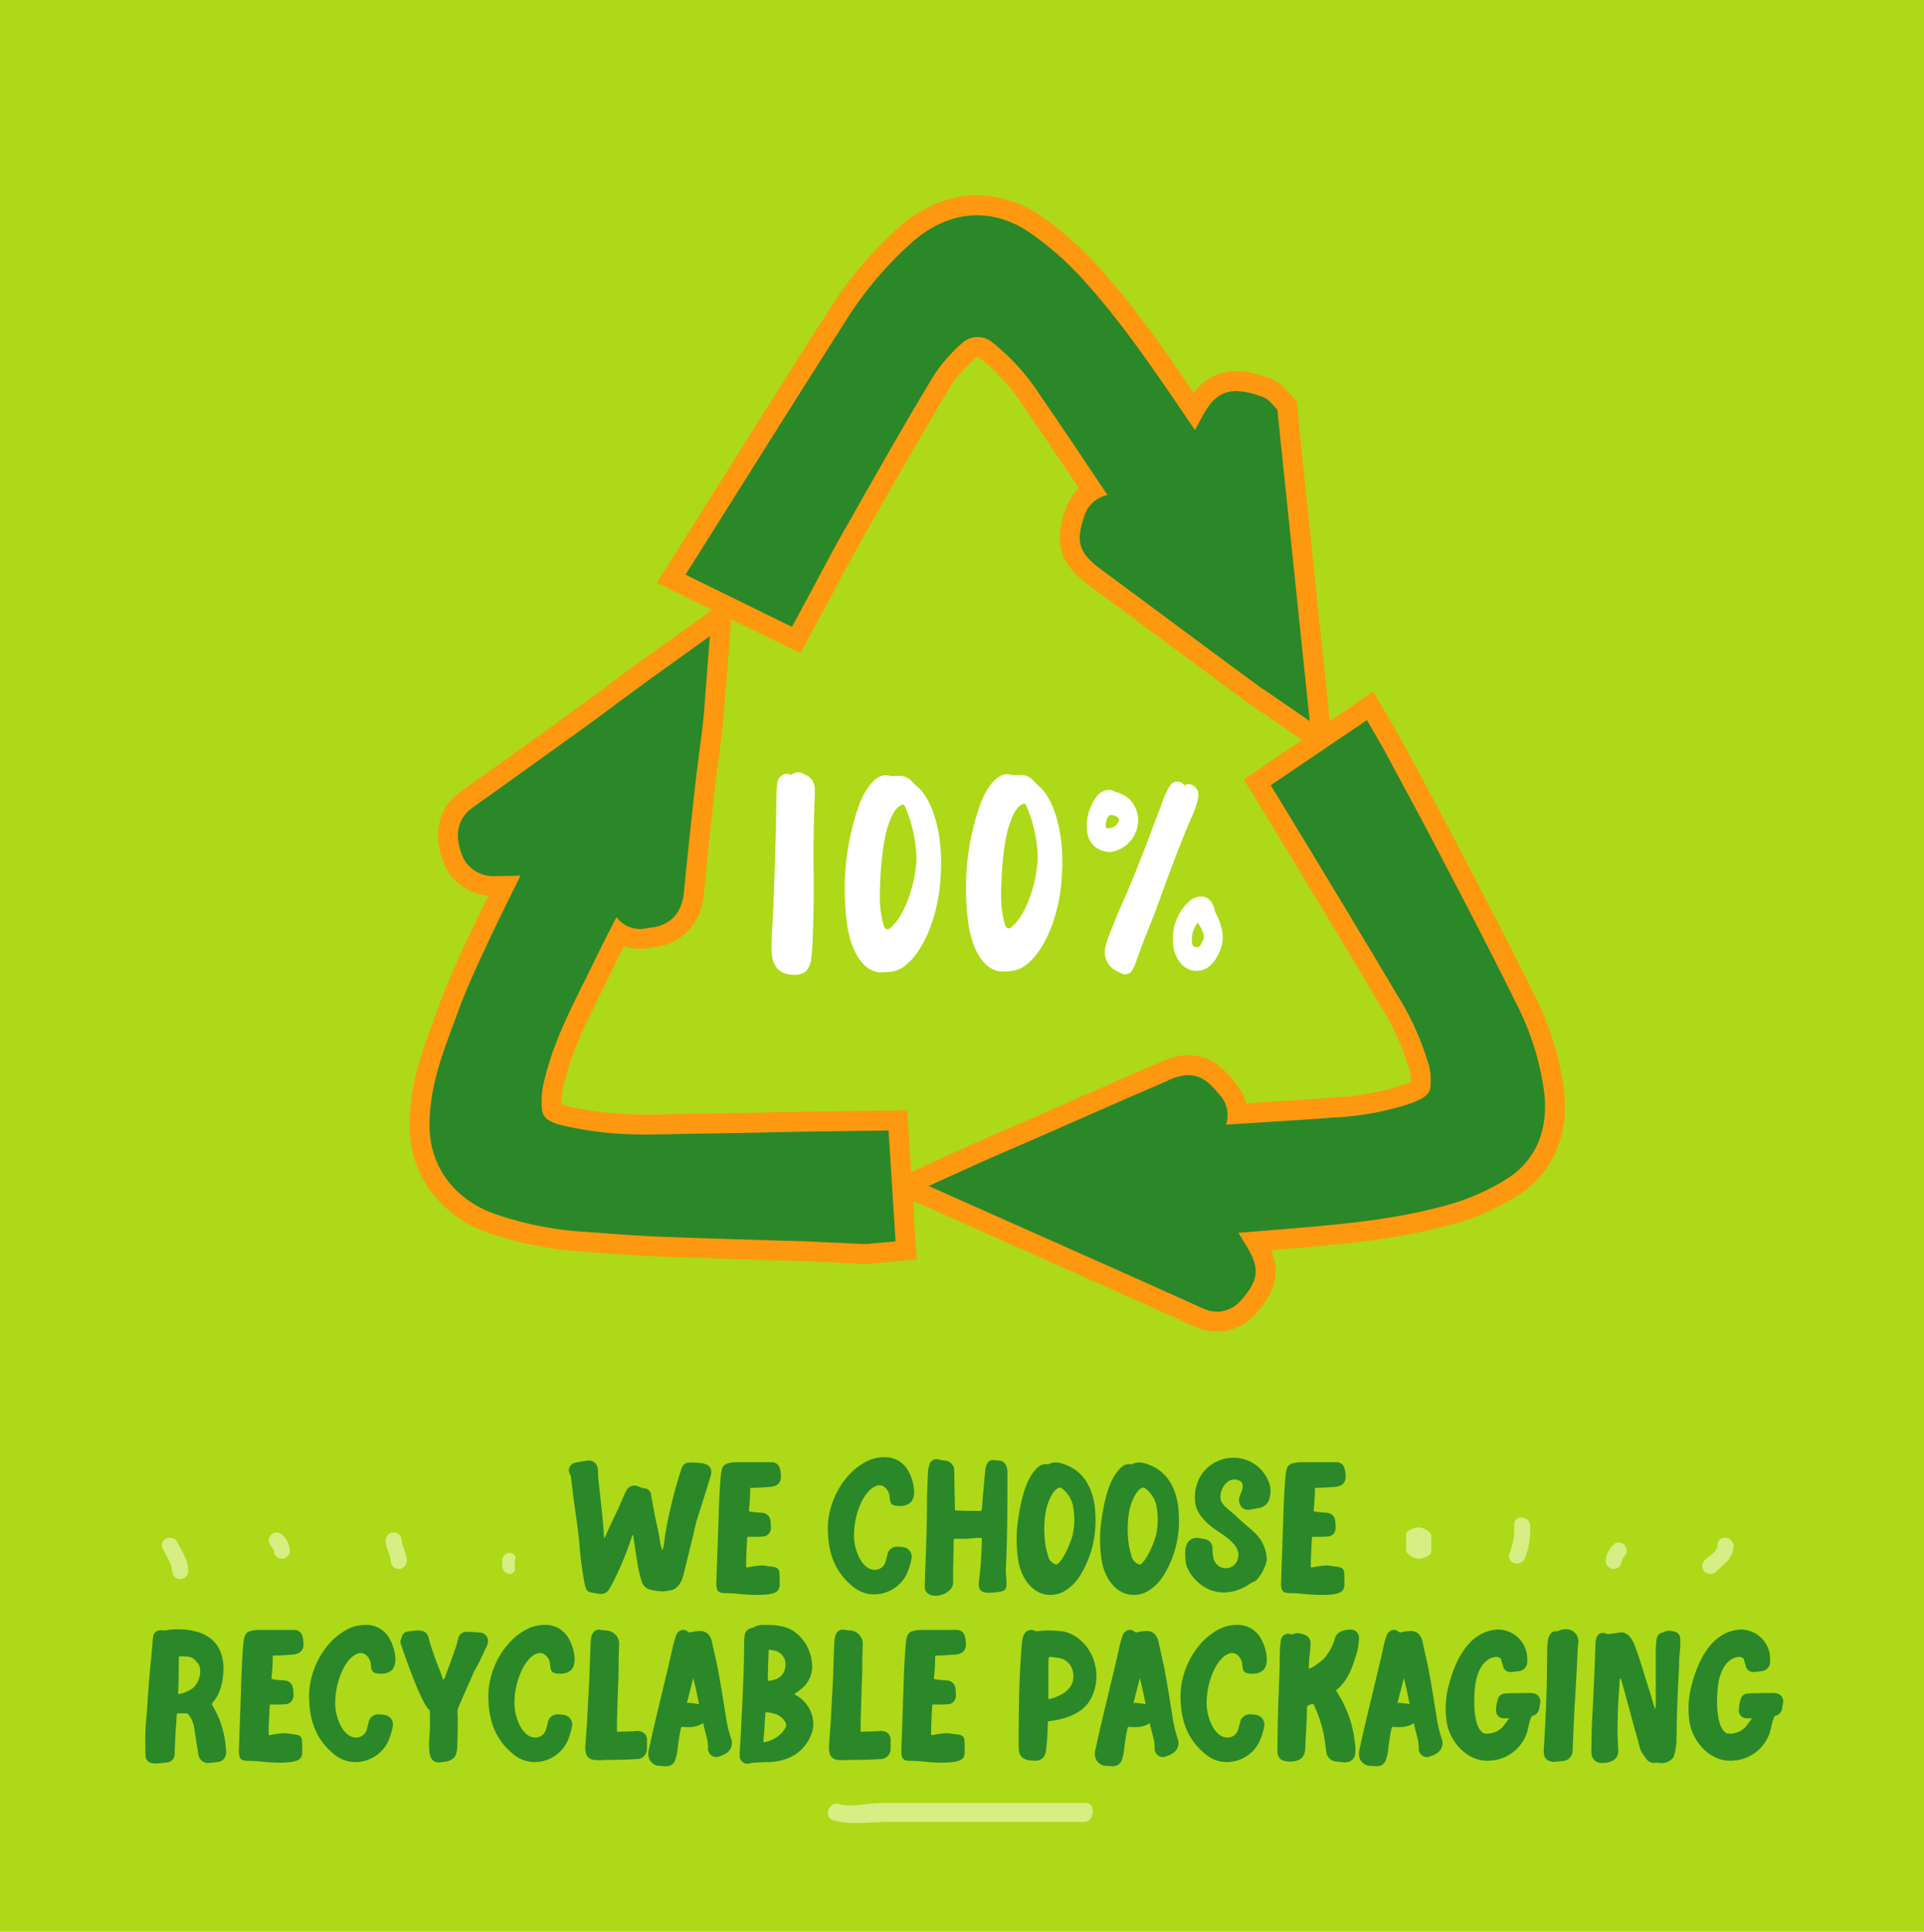 <svg xmlns="http://www.w3.org/2000/svg" viewBox="0 0 304.378 305.556"><defs><style>.cls-1{fill:#add918;}.cls-2{fill:#2a8829;}.cls-3{fill:#fe9810;}.cls-4{fill:#fff;}.cls-5{fill:#d6ee83;}</style></defs><g id="Layer_2" data-name="Layer 2"><g id="Layer_1-2" data-name="Layer 1"><rect class="cls-1" width="304.378" height="305.556"/><path class="cls-2" d="M200.008,109.116c-.33-.191-.585-.387-.878-.586l-6.135-4.527q-9.374-6.944-18.783-13.914c-3.502-2.616-4.079-4.291-2.71-8.346a4.83,4.83,0,0,1,3.719-3.441l-.859-1.264c-3.297-4.922-6.592-9.846-9.944-14.711a34.172,34.172,0,0,0-7.267-8.027,3.636,3.636,0,0,0-4.85-.108,25.465,25.465,0,0,0-4.538,5.147c-4.635,7.656-9.131,15.595-13.487,23.289l-.545.941c-1.585,2.779-3.093,5.606-4.609,8.467l-3.827,7.119-16.846-8.25,11.722-18.639c4.44-7.058,8.9-14.13,13.394-21.156a57.853,57.853,0,0,1,10.953-12.998c5.893-5.014,12.675-5.408,18.761-1.064a49.509,49.509,0,0,1,7.949,7.039c6.138,6.752,11.259,14.31,16.219,21.607l1.605,2.34c.265-.498.519-.996.799-1.5,1.227-2.287,2.5-4.652,5.745-4.682a12.687,12.687,0,0,1,3.729.778,3.836,3.836,0,0,1,1.868,1.195l.882.953,5.122,49.274Z"/><path class="cls-3" d="M200.008,109.116l1.582-2.728c-.128-.071-.298-.197-.687-.466l-1.773,2.608,1.872-2.537-6.169-4.553.039.029q-9.373-6.944-18.783-13.914l.01.007a8.613,8.613,0,0,1-1.881-1.727,1.369,1.369,0,0,1-.195-.373,1.31,1.31,0,0,1-.052-.404,7.781,7.781,0,0,1,.519-2.306l.007-.023.005-.015a2.139,2.139,0,0,1,.555-.942,1.551,1.551,0,0,1,.783-.378l4.662-.933-3.533-5.196.012.018c-3.296-4.921-6.598-9.856-9.966-14.745l.01.014a37.337,37.337,0,0,0-7.94-8.743l.019.015a8.142,8.142,0,0,0-1.935-1.133,7.007,7.007,0,0,0-2.668-.545,6.228,6.228,0,0,0-2.238.412,6.611,6.611,0,0,0-2.095,1.311l-.006.006c-.771.713-1.675,1.568-2.569,2.539a20.74,20.74,0,0,0-2.533,3.3l.005-.008c-4.666,7.709-9.177,15.674-13.533,23.368l.014-.026-.551.952-.004.007c-1.614,2.831-3.137,5.686-4.655,8.553l.009-.017-2.39,4.445-10.969-5.373,9.854-15.67c4.438-7.056,8.895-14.122,13.381-21.136l-.003.006a54.724,54.724,0,0,1,10.357-12.314l-.014.013a14.877,14.877,0,0,1,4.06-2.521,10.528,10.528,0,0,1,3.952-.79,11.764,11.764,0,0,1,6.875,2.411l.013.01a46.369,46.369,0,0,1,7.438,6.589l-.005-.005c5.94,6.529,10.985,13.958,15.946,21.259l4.554,6.643,2.442-4.596c.28-.527.526-1.007.773-1.451l.011-.02.009-.018c.306-.571.585-1.084.849-1.502a4.154,4.154,0,0,1,1.02-1.206,1.505,1.505,0,0,1,.426-.213,2.341,2.341,0,0,1,.7-.099l-.009.001.015-.001-.004-.725v.725h.004l-.004-.725v.725a4.558,4.558,0,0,1,1.014.14c.449.102,1.032.275,1.76.499l.047.015.049.013a.702.702,0,0,1,.33.237l.026.029.196.212,4.307,41.439-1.661-1.141-.104-.06-1.582,2.728-1.785,2.6,12.817,8.799-5.937-57.109-1.597-1.724-2.313,2.143,2.366-2.084a6.996,6.996,0,0,0-3.404-2.154l-.83,3.043.925-3.015c-.742-.227-1.446-.443-2.197-.616a10.711,10.711,0,0,0-2.427-.3h-.059a8.41,8.41,0,0,0-3.335.689,7.979,7.979,0,0,0-1.971,1.243,10.61,10.61,0,0,0-1.957,2.278c-.498.76-.885,1.49-1.232,2.134l2.779,1.491-2.758-1.529c-.312.564-.576,1.08-.826,1.549l2.785,1.48,2.601-1.783-1.605-2.34.007.01c-4.961-7.293-10.156-14.981-16.494-21.956l-.024-.026.019.021a52.669,52.669,0,0,0-8.458-7.488l.013.009a18.073,18.073,0,0,0-10.538-3.585,16.833,16.833,0,0,0-6.305,1.246,21.17,21.17,0,0,0-5.794,3.568l-.014.013a60.995,60.995,0,0,0-11.548,13.683l-.004.005c-4.5,7.037-8.965,14.116-13.406,21.177l-13.589,21.607,22.722,11.127,5.265-9.793.009-.017c1.512-2.856,3.005-5.653,4.561-8.381l-.01.018.557-.963.002-.005c4.357-7.693,8.839-15.606,13.441-23.209l.005-.009a14.696,14.696,0,0,1,1.767-2.277c.709-.77,1.488-1.512,2.208-2.177l-.006.006.08-.064.011-.006-.04-.091.019.097.021-.006-.04-.091.019.097-.014-.071.007.072.007-.001-.014-.071.007.072h.004a.823.823,0,0,1,.268.071,1.863,1.863,0,0,1,.428.252l.008.006.011.009a31.024,31.024,0,0,1,6.596,7.312l.009.014c3.336,4.842,6.623,9.754,9.921,14.677l.006.009.865,1.273,2.608-1.773-.619-3.092a7.868,7.868,0,0,0-3.821,1.927,8.42,8.42,0,0,0-2.279,3.635l3,.971-2.987-1.009a13.609,13.609,0,0,0-.851,4.324,7.613,7.613,0,0,0,.344,2.299,8.162,8.162,0,0,0,1.731,2.964,17.069,17.069,0,0,0,2.586,2.294l.01.007q9.404,6.967,18.783,13.915l.035.025,6.153,4.541.051.035c.197.13.537.395,1.069.706l1.582-2.728-1.785,2.6Z"/><path class="cls-2" d="M190.192,206.917c-5.939-2.697-11.908-5.361-17.857-8.006l-25.414-11.316,7.595-3.457,4.821-2.119c2.209-.942,4.396-1.877,6.586-2.858l6.94-3.053q5.836-2.561,11.731-5.107a8.206,8.206,0,0,1,3.323-.941c2.402-.01,3.708,1.554,4.964,3.054a4.667,4.667,0,0,1,1.069,4.782l.139-.016c5.668-.358,11.344-.692,17.012-1.111a45.614,45.614,0,0,0,11.824-2.151c2.894-1.015,3.237-1.834,3.348-2.588a9.335,9.335,0,0,0-.305-3.793,44.998,44.998,0,0,0-5.199-11.299c-2.806-4.755-5.648-9.439-8.468-14.166l-2.187-3.599c-1.61-2.69-3.243-5.369-4.906-8.106l-4.18-6.865,15.212-10.295,2.158,3.721c.138.211.205.361.306.529l2.586,4.793c2.048,3.787,4.093,7.571,6.075,11.393l1.596,3.045c3.6,6.881,7.293,13.994,10.778,21.074a43.079,43.079,0,0,1,4.584,14.594c.612,5.857-1.478,10.605-5.889,13.375a34.931,34.931,0,0,1-8.854,4.004c-8.716,2.515-17.684,3.257-26.344,3.97l-3.917.321c-1.143.097-2.276.191-3.411.273.412.648.808,1.324,1.23,2.012,2.198,3.537,2.041,5.392-.727,8.572a5.05,5.05,0,0,1-3.81,1.895,5.683,5.683,0,0,1-2.409-.561"/><path class="cls-3" d="M191.496,204.046c-5.952-2.703-11.928-5.37-17.88-8.016l-19.014-8.467,1.198-.545,4.806-2.113-1.269-2.886,1.236,2.901c2.211-.943,4.417-1.886,6.639-2.881l-.019.009,6.94-3.053-.003.001c3.885-1.705,7.8-3.409,11.715-5.1l.024-.011.02-.008a12.203,12.203,0,0,1,1.272-.518,2.675,2.675,0,0,1,.796-.146h-.013l-.005-.991v.991h.005l-.005-.991v.991a1.601,1.601,0,0,1,.548.085,2.321,2.321,0,0,1,.779.518,14.11,14.11,0,0,1,1.199,1.324l.005.005.016.02a2.637,2.637,0,0,1,.486.769,1.204,1.204,0,0,1,.085.443,1.563,1.563,0,0,1-.092.502l-1.602,4.703,5.077-.568-.35-3.134.198,3.147c5.659-.357,11.346-.691,17.046-1.114l-.005.001a48.625,48.625,0,0,0,12.648-2.323l-.007.003a16.19,16.19,0,0,0,2.149-.91,8.403,8.403,0,0,0,1.282-.817,5.397,5.397,0,0,0,1.457-1.704,5.121,5.121,0,0,0,.535-1.672l-3.12-.461,3.106.544a9.161,9.161,0,0,0,.131-1.592,14.187,14.187,0,0,0-.491-3.544l.002.009a47.912,47.912,0,0,0-5.539-12.116l.003.005c-2.819-4.778-5.664-9.466-8.475-14.179l-.005-.008-2.196-3.614.011.019c-1.619-2.705-3.256-5.39-4.918-8.124l-.001-.002-2.617-4.299,9.924-6.716.463.797.042.074.045.068.043.074c.03.054.093.176.197.351l2.706-1.62-2.775,1.498,2.586,4.793.001.003c2.049,3.786,4.085,7.553,6.049,11.343l1.603,3.058-.001-.002c3.597,6.874,7.278,13.965,10.743,21.005a39.955,39.955,0,0,1,4.278,13.538l.005.05-.006-.06a15.715,15.715,0,0,1,.087,1.635,11.042,11.042,0,0,1-1.171,5.181,9.227,9.227,0,0,1-3.346,3.561l-.002.002a31.779,31.779,0,0,1-8.039,3.64l-.011.003c-8.318,2.405-17.068,3.149-25.728,3.858l-3.918.32-.008.001c-1.137.097-2.257.19-3.37.27l-5.266.381,2.832,4.456c.371.583.761,1.247,1.204,1.969l.009.015a9.877,9.877,0,0,1,.862,1.646,2.14,2.14,0,0,1,.176.76,1.486,1.486,0,0,1-.212.708,9.08,9.08,0,0,1-1.254,1.724l.003-.003a2.469,2.469,0,0,1-.893.693,1.516,1.516,0,0,1-.572.122l.031-.001a2.518,2.518,0,0,1-1.094-.273l-2.629,5.732a8.844,8.844,0,0,0,3.723.848h.031a7.805,7.805,0,0,0,2.964-.619,8.758,8.758,0,0,0,3.191-2.356l.002-.002a15.085,15.085,0,0,0,2.118-3.004,7.809,7.809,0,0,0,.898-3.569,8.417,8.417,0,0,0-.587-3,16.006,16.006,0,0,0-1.401-2.734l.009.015c-.401-.653-.804-1.341-1.257-2.054l-2.661,1.691.227,3.145c1.157-.083,2.304-.178,3.453-.276l-.012.001,3.917-.321c8.662-.717,17.848-1.457,26.961-4.084l-.01.003a38.015,38.015,0,0,0,9.67-4.367l-.003.001a15.55,15.55,0,0,0,5.578-5.975,17.343,17.343,0,0,0,1.892-8.108,21.99,21.99,0,0,0-.122-2.29l-.005-.05.004.041a46.234,46.234,0,0,0-4.889-15.649c-3.506-7.121-7.21-14.257-10.814-21.144l-1.597-3.047.006.013c-1.998-3.855-4.052-7.654-6.101-11.442l-2.619-4.854-.035-.059-.015-.026c-.035-.063-.163-.311-.355-.607l-2.641,1.724,2.728-1.582-3.855-6.644-20.499,13.873,5.742,9.432-.001-.002c1.665,2.739,3.295,5.413,4.895,8.087l.012.019,2.187,3.599-.014-.022c2.828,4.74,5.668,9.42,8.46,14.153l.004.005a42.175,42.175,0,0,1,4.859,10.482l.002.009a7.966,7.966,0,0,1,.285,1.945,2.923,2.923,0,0,1-.036.504l-.007.043-.006.041-.001.006,1.209.204-1.083-.557a1.298,1.298,0,0,0-.126.353l1.209.204-1.083-.557,1.088.56-.889-.849a1.273,1.273,0,0,0-.199.289l1.088.56-.889-.849.334.319-.303-.349-.031.03.334.319-.303-.349-.014.011a6.747,6.747,0,0,1-1.614.728l-.007.002a42.62,42.62,0,0,1-11,1.979h-.006c-5.636.418-11.3.751-16.977,1.109l-.077.005-.215.024.351,3.134,2.985,1.016a7.843,7.843,0,0,0,.429-2.535,7.564,7.564,0,0,0-.494-2.676,8.919,8.919,0,0,0-1.593-2.637l-2.395,2.05,2.416-2.025a15.271,15.271,0,0,0-2.588-2.599,8.129,8.129,0,0,0-2.112-1.135,7.938,7.938,0,0,0-2.659-.449h-.053l-.01.001a9.01,9.01,0,0,0-2.622.44,17.902,17.902,0,0,0-1.954.779l1.295,2.875-1.251-2.895c-3.926,1.696-7.852,3.406-11.748,5.115l-.003.001-6.95,3.058-.008.003c-2.158.966-4.328,1.894-6.535,2.835l-.017.007-4.849,2.132-13.993,6.369,31.811,14.166c5.948,2.644,11.909,5.305,17.836,7.996Z"/><path class="cls-2" d="M133.333,196.609c-1.882-.078-3.781-.164-5.664-.26-2.418-.074-4.832-.121-7.238-.207l-7.623-.238c-3.362-.107-6.722-.209-10.075-.371-3.147-.149-6.296-.403-9.443-.639l-.478-.033a53.43,53.43,0,0,1-14.749-2.92c-6.188-2.291-9.956-7.355-10.104-13.502-.11-6.029,1.851-11.291,3.752-16.377l.743-2.019c1.323-3.647,2.957-7.159,4.572-10.614,1.087-2.336,2.227-4.652,3.375-6.994q.979-1.952,1.938-3.933c-1.428.031-2.837.076-4.276.091a5.44,5.44,0,0,1-4.565-2.494,9.012,9.012,0,0,1-1.037-3.521,5.182,5.182,0,0,1,1.845-4.473c1.037-.799,2.098-1.555,3.182-2.299l4.742-3.404q5.258-3.768,10.504-7.543c1.849-1.313,3.674-2.707,5.485-4.059l3.453-2.521c.904-.68,1.835-1.348,2.79-2.031l7.842-5.627-.768,9.879c-.098,1.289-.174,2.511-.308,3.711-.206,1.763-.425,3.492-.662,5.228-.237,1.949-.5,3.904-.706,5.852q-.891,7.971-1.68,15.974c-.486,4.805-4.254,5.412-5.395,5.475l-.113.019a5.543,5.543,0,0,1-1.357.184,4.612,4.612,0,0,1-3.779-1.875c-1.005,1.941-1.994,3.869-2.953,5.826-.58,1.19-1.155,2.365-1.735,3.541-2.82,5.629-5.495,10.961-6.812,16.776a12.913,12.913,0,0,0-.287,4.386c.092.504.255,1.692,2.989,2.356a54.784,54.784,0,0,0,9.389,1.39c1.497.082,3.15.135,5.186.11,1.279-.014,2.577-.039,3.869-.078l2.498-.041c6.044-.084,12.08-.227,18.107-.336l12.782-.182,1.106,17.533-3.927.369a7.661,7.661,0,0,1-.773.073Z"/><path class="cls-3" d="M133.333,196.609l.131-3.151c-1.874-.077-3.764-.163-5.635-.258l-.032-.002-.031-.001c-2.442-.074-4.851-.121-7.223-.206h-.009l-7.628-.239c-3.363-.107-6.706-.209-10.02-.369h-.004c-3.077-.145-6.198-.396-9.356-.633l-.003-.001-.492-.034.025.002a50.321,50.321,0,0,1-13.904-2.735l.006.002a12.728,12.728,0,0,1-5.886-4.236,10.948,10.948,0,0,1-2.161-6.385l.001.017c-.003-.144-.004-.287-.004-.428a28.398,28.398,0,0,1,1.075-7.453c.657-2.438,1.556-4.86,2.481-7.333l.006-.015.749-2.036-.001.003c1.26-3.474,2.851-6.902,4.465-10.353l.002-.005c1.068-2.295,2.198-4.592,3.348-6.936l-.013.025c.659-1.313,1.314-2.642,1.958-3.976l2.24-4.637-5.148.113c-1.449.032-2.846.076-4.241.091h-.015a2.498,2.498,0,0,1-1.021-.27,1.82,1.82,0,0,1-.778-.672l-2.717,1.601,2.735-1.57a5.988,5.988,0,0,1-.638-2.298l.003.031-.006-.141a2.395,2.395,0,0,1,.185-.891,1.541,1.541,0,0,1,.458-.631l.015-.011-.02.015c.975-.751,1.988-1.473,3.043-2.197l.029-.02,4.767-3.422-.002.001q5.253-3.764,10.516-7.552l-.023.017c1.909-1.356,3.753-2.765,5.545-4.103l-1.886-2.527,1.859,2.547,3.471-2.535.017-.012c.867-.652,1.778-1.306,2.731-1.988l2.338-1.678-.246,3.16.003-.033c-.1,1.317-.175,2.504-.298,3.597l.001-.012c-.202,1.742-.419,3.45-.653,5.168l-.003.021-.003.023c-.234,1.923-.499,3.894-.712,5.901l.003-.019q-.895,7.989-1.686,16.02l.001-.012a3.725,3.725,0,0,1-.455,1.571,1.925,1.925,0,0,1-.438.513,2.42,2.42,0,0,1-.832.429,3.109,3.109,0,0,1-.704.13l-.184.01-.293.051-.123.021-.122.031a2.553,2.553,0,0,1-.576.086h-.036a1.486,1.486,0,0,1-.589-.111,1.709,1.709,0,0,1-.676-.561l-3.028-3.848-2.25,4.348c-1.009,1.948-2.009,3.897-2.985,5.889l-.002.005c-.579,1.187-1.152,2.359-1.729,3.528l.008-.017c-2.81,5.625-5.631,11.177-7.067,17.491l.004-.018a16.848,16.848,0,0,0-.446,3.799,13.672,13.672,0,0,0,.101,1.692l.011.089.016.086a5.703,5.703,0,0,0,.264,1.012,5.096,5.096,0,0,0,.657,1.229,5.895,5.895,0,0,0,1.834,1.619,9.701,9.701,0,0,0,2.592.995l.007.002a57.896,57.896,0,0,0,9.929,1.472h.011l.013.001c1.284.07,2.697.121,4.343.12q.511,0,1.055-.006h-.005c1.297-.014,2.615-.04,3.93-.08l-.095-3.151.051,3.153,2.498-.042-.008.001c6.065-.085,12.105-.227,18.121-.337l-.012.001,9.779-.139.724,11.484-.882.083-.031.003-.029.003c-.181.021-.323.039-.404.047l-.069.007.055.787v-.789l-.055.002.055.787v2.365l.157-3.15-3.654-.182-.014-.001-.131,3.151-.157,3.149,3.72.186h.079a9.905,9.905,0,0,0,1.128-.092l-.355-3.134.295,3.14,6.971-.655-1.487-23.583-15.79.225h-.007c-6.039.109-12.071.252-18.094.336h-.008l-2.521.041-.021.001c-1.269.038-2.547.063-3.806.077h-.006c-.337.004-.662.006-.977.006-1.52,0-2.802-.046-3.998-.111l.024.001a51.534,51.534,0,0,1-8.847-1.309l-.017-.004.023.005a3.855,3.855,0,0,1-.875-.299l-.073-.043-.013.017.014-.016-.001-.001-.013.017.014-.016-.59.747.847-.389a1.066,1.066,0,0,0-.257-.358l-.59.747.847-.389-1.042.479,1.113-.281-.071-.198-1.042.479,1.113-.281-.604.152.609-.133-.005-.019-.604.152.609-.133-.073.016.073-.015v-.001l-.073.016.073-.015-.017-.091-3.102.565,3.129-.39a7.364,7.364,0,0,1-.053-.912,10.672,10.672,0,0,1,.282-2.37l.003-.013.002-.005c1.196-5.315,3.726-10.427,6.555-16.06l.009-.017c.583-1.182,1.16-2.362,1.741-3.554l-.002.006c.941-1.923,1.92-3.83,2.921-5.765l-2.8-1.449-2.478,1.95a8.023,8.023,0,0,0,3.152,2.459,7.758,7.758,0,0,0,3.069.619h.036a8.668,8.668,0,0,0,2.137-.281l-.78-3.056.536,3.108.113-.02-.536-3.107.173,3.148a9.337,9.337,0,0,0,1.905-.31,8.64,8.64,0,0,0,3.955-2.284,8.464,8.464,0,0,0,1.658-2.453,10.494,10.494,0,0,0,.841-3.259l.002-.021-.001.01q.777-7.976,1.676-15.93l.001-.013.001-.006c.2-1.888.46-3.827.701-5.802l-3.131-.381,3.125.425c.239-1.754.461-3.504.669-5.289l.002-.02-.001.008c.146-1.306.223-2.563.319-3.825l1.293-16.631-13.349,9.579.003-.003c-.958.686-1.908,1.367-2.85,2.075l1.895,2.521-1.86-2.547-3.468,2.533-.012.008c-1.829,1.366-3.635,2.746-5.423,4.015l-.01.007-.014.01q-5.215,3.776-10.491,7.534l-.003.001-4.742,3.405,1.839,2.561-1.784-2.599c-1.114.764-2.223,1.553-3.323,2.4l-.015.012.01-.008a7.835,7.835,0,0,0-2.405,3.156,8.653,8.653,0,0,0-.686,3.354q0,.387.038.772l.001.008.003.023a12.103,12.103,0,0,0,1.436,4.745l.007.012.011.019a8.114,8.114,0,0,0,3.393,3.112,8.717,8.717,0,0,0,3.84.935l.085-.001c1.481-.016,2.902-.061,4.309-.092l-.069-3.152-2.84-1.372q-.943,1.955-1.916,3.892l-.012.023-.001.002c-1.147,2.339-2.296,4.675-3.403,7.052l.003-.005c-1.617,3.459-3.294,7.055-4.68,10.873l.005-.013-.743,2.019.005-.015c-.924,2.475-1.903,5.085-2.663,7.899a34.709,34.709,0,0,0-1.293,9.095c0,.182.002.364.005.546l.001.017a17.269,17.269,0,0,0,3.413,10.008,19.021,19.021,0,0,0,8.749,6.375l.005.002a56.538,56.538,0,0,0,15.595,3.105l.01.001.492.034-.017-.001c3.135.235,6.313.492,9.531.644l-.004-.001c3.391.164,6.768.266,10.126.374l7.625.238H120.318c2.441.087,4.86.133,7.254.207l.097-3.152-.16,3.149c1.894.097,3.803.183,5.693.262l-.026-.002Z"/><path class="cls-2" d="M200.008,109.116c-.33-.191-.585-.387-.878-.586l-6.135-4.527q-9.374-6.944-18.783-13.914c-3.502-2.616-4.079-4.291-2.71-8.346a4.83,4.83,0,0,1,3.719-3.441l-.859-1.264c-3.297-4.922-6.592-9.846-9.944-14.711a34.172,34.172,0,0,0-7.267-8.027,3.636,3.636,0,0,0-4.85-.108,25.465,25.465,0,0,0-4.538,5.147c-4.635,7.656-9.131,15.595-13.487,23.289l-.545.941c-1.585,2.779-3.093,5.606-4.609,8.467l-3.827,7.119-16.846-8.25,11.722-18.639c4.44-7.058,8.9-14.13,13.394-21.156a57.853,57.853,0,0,1,10.953-12.998c5.893-5.014,12.675-5.408,18.761-1.064a49.509,49.509,0,0,1,7.949,7.039c6.138,6.752,11.259,14.31,16.219,21.607l1.605,2.34c.265-.498.519-.996.799-1.5,1.227-2.287,2.5-4.652,5.745-4.682a12.687,12.687,0,0,1,3.729.778,3.836,3.836,0,0,1,1.868,1.195l.882.953,5.122,49.274Z"/><path class="cls-2" d="M190.192,206.917c-5.939-2.697-11.908-5.361-17.857-8.006l-25.414-11.316,7.595-3.457,4.821-2.119c2.209-.942,4.396-1.877,6.586-2.858l6.94-3.053q5.836-2.561,11.731-5.107a8.206,8.206,0,0,1,3.323-.941c2.402-.01,3.708,1.554,4.964,3.054a4.667,4.667,0,0,1,1.069,4.782l.139-.016c5.668-.358,11.344-.692,17.012-1.111a45.614,45.614,0,0,0,11.824-2.151c2.894-1.015,3.237-1.834,3.348-2.588a9.335,9.335,0,0,0-.305-3.793,44.998,44.998,0,0,0-5.199-11.299c-2.806-4.755-5.648-9.439-8.468-14.166l-2.187-3.599c-1.61-2.69-3.243-5.369-4.906-8.106l-4.18-6.865,15.212-10.295,2.158,3.721c.138.211.205.361.306.529l2.586,4.793c2.048,3.787,4.093,7.571,6.075,11.393l1.596,3.045c3.6,6.881,7.293,13.994,10.778,21.074a43.079,43.079,0,0,1,4.584,14.594c.612,5.857-1.478,10.605-5.889,13.375a34.931,34.931,0,0,1-8.854,4.004c-8.716,2.515-17.684,3.257-26.344,3.97l-3.917.321c-1.143.097-2.276.191-3.411.273.412.648.808,1.324,1.23,2.012,2.198,3.537,2.041,5.392-.727,8.572a5.05,5.05,0,0,1-3.81,1.895,5.683,5.683,0,0,1-2.409-.561"/><path class="cls-2" d="M133.333,196.609c-1.882-.078-3.781-.164-5.664-.26-2.418-.074-4.832-.121-7.238-.207l-7.623-.238c-3.362-.107-6.722-.209-10.075-.371-3.147-.149-6.296-.403-9.443-.639l-.478-.033a53.43,53.43,0,0,1-14.749-2.92c-6.188-2.291-9.956-7.355-10.104-13.502-.11-6.029,1.851-11.291,3.752-16.377l.743-2.019c1.323-3.647,2.957-7.159,4.572-10.614,1.087-2.336,2.227-4.652,3.375-6.994q.979-1.952,1.938-3.933c-1.428.031-2.837.076-4.276.091a5.44,5.44,0,0,1-4.565-2.494,9.012,9.012,0,0,1-1.037-3.521,5.182,5.182,0,0,1,1.845-4.473c1.037-.799,2.098-1.555,3.182-2.299l4.742-3.404q5.258-3.768,10.504-7.543c1.849-1.313,3.674-2.707,5.485-4.059l3.453-2.521c.904-.68,1.835-1.348,2.79-2.031l7.842-5.627-.768,9.879c-.098,1.289-.174,2.511-.308,3.711-.206,1.763-.425,3.492-.662,5.228-.237,1.949-.5,3.904-.706,5.852q-.891,7.971-1.68,15.974c-.486,4.805-4.254,5.412-5.395,5.475l-.113.019a5.543,5.543,0,0,1-1.357.184,4.612,4.612,0,0,1-3.779-1.875c-1.005,1.941-1.994,3.869-2.953,5.826-.58,1.19-1.155,2.365-1.735,3.541-2.82,5.629-5.495,10.961-6.812,16.776a12.913,12.913,0,0,0-.287,4.386c.092.504.255,1.692,2.989,2.356a54.784,54.784,0,0,0,9.389,1.39c1.497.082,3.15.135,5.186.11,1.279-.014,2.577-.039,3.869-.078l2.498-.041c6.044-.084,12.08-.227,18.107-.336l12.782-.182,1.106,17.533-3.927.369a7.661,7.661,0,0,1-.773.073Z"/><path class="cls-4" d="M125.201,122.585a1.545,1.545,0,0,1,.986-.42,2.055,2.055,0,0,1,.881.199,3.039,3.039,0,0,0,.662.339,2.465,2.465,0,0,1,1.169,1.915c.003.343.006.756.009,1.099-.188,4.331-.263,8.659-.175,12.987.027,3.505-.055,7.078-.193,10.584-.05.757-.098,1.581-.201,2.338a3.25,3.25,0,0,1-.919,2.068,2.762,2.762,0,0,1-1.755.494c-2.198.018-3.581-1.141-3.604-4.026-.012-1.58.086-3.092.184-4.673.282-6.05.455-12.099.573-18.214a21.056,21.056,0,0,1,.141-3.23,1.65,1.65,0,0,1,1.472-1.66,1.975,1.975,0,0,1,.551.134A.346.346,0,0,1,125.201,122.585Z"/><path class="cls-4" d="M133.648,141.552a39.773,39.773,0,0,1,1.984-13.413c.696-2.273,2.375-5.515,4.519-5.531a2.306,2.306,0,0,1,.716.131c.11.068.22-.001.329-.002q.661-.006,1.319-.011a2.602,2.602,0,0,1,1.821.948,12.845,12.845,0,0,0,.997.954c2.104,1.978,3.124,5.955,3.424,9.112a30.657,30.657,0,0,1,.038,5.016c-.186,4.468-1.792,9.978-4.571,13.022-1.744,1.868-2.897,2.016-5.041,2.031-3.08-.251-4.703-4.155-5.169-7.587A39.879,39.879,0,0,1,133.648,141.552Zm5.549-.179a16.097,16.097,0,0,0,.644,5.148.685.685,0,0,0,.554.476.553.553,0,0,0,.438-.209c2.24-1.804,3.743-6.488,4.049-9.651a9.055,9.055,0,0,0,.097-1.718,22.322,22.322,0,0,0-1.82-7.889c-.11-.205-.167-.272-.276-.271a.341.341,0,0,0-.219.069,1.954,1.954,0,0,0-.875.626,6.593,6.593,0,0,0-1.029,1.933C139.57,132.711,139.229,138.28,139.197,141.373Z"/><path class="cls-4" d="M152.831,141.404a39.758,39.758,0,0,1,1.985-13.414c.696-2.272,2.375-5.515,4.519-5.531a2.305,2.305,0,0,1,.716.132c.11.068.22-.002.329-.003q.661-.004,1.319-.01a2.601,2.601,0,0,1,1.821.947,12.865,12.865,0,0,0,.997.955c2.104,1.977,3.124,5.954,3.423,9.111a30.658,30.658,0,0,1,.038,5.016c-.185,4.469-1.791,9.979-4.57,13.022-1.744,1.869-2.897,2.016-5.041,2.032-3.08-.252-4.704-4.155-5.17-7.588A39.864,39.864,0,0,1,152.831,141.404Zm5.55-.18a16.094,16.094,0,0,0,.644,5.148.686.686,0,0,0,.554.477.556.556,0,0,0,.438-.209c2.24-1.804,3.743-6.488,4.049-9.651a9.07,9.07,0,0,0,.097-1.719,22.321,22.321,0,0,0-1.82-7.888c-.11-.205-.167-.273-.276-.272a.35.35,0,0,0-.219.07,1.954,1.954,0,0,0-.875.626,6.587,6.587,0,0,0-1.029,1.932C158.754,132.564,158.412,138.133,158.381,141.225Z"/><path class="cls-4" d="M175.537,134.771a5.483,5.483,0,0,1-1.101-.197,3.452,3.452,0,0,1-2.442-3.073,6.515,6.515,0,0,1,.038-2.061,7.688,7.688,0,0,1,1.349-3.31,2.579,2.579,0,0,1,1.147-.971,2.05,2.05,0,0,1,.878-.213,1.841,1.841,0,0,1,.826.199.68.68,0,0,0,.386.135,7.019,7.019,0,0,1,1.6.744,4.698,4.698,0,0,1,1.418,5.692A4.994,4.994,0,0,1,175.537,134.771Zm12.497-4.425c-1.672,4.066-3.234,8.201-4.74,12.405-.484,1.377-1.024,2.688-1.563,4.065-.81,1.931-1.509,3.928-2.208,5.857-.323.828-.758,1.449-1.527,1.455a1.225,1.225,0,0,1-.661-.201q-.415-.204-.828-.405a3.352,3.352,0,0,1-1.386-1.433,3.428,3.428,0,0,1-.237-2.335,14.477,14.477,0,0,1,.429-1.446c.862-2.205,1.725-4.342,2.699-6.479,2.051-4.757,3.882-9.65,5.713-14.542a14.918,14.918,0,0,1,.918-2.206,3.134,3.134,0,0,1,.434-.76,1.363,1.363,0,0,1,1.148-.695,1.38,1.38,0,0,1,1.049.473c0,.069.055.069.11.137a.674.674,0,0,1,.329-.14.765.765,0,0,1,.384-.072,1.718,1.718,0,0,1,1.445,2.119,9.736,9.736,0,0,1-.588,2.066C188.684,128.898,188.359,129.656,188.034,130.346Zm-13.077.583a.889.889,0,0,0,.441.064,1.759,1.759,0,0,0,1.53-.974.558.558,0,0,0-.115-.755,1.929,1.929,0,0,0-1.047-.336.413.413,0,0,0-.438.21A2.736,2.736,0,0,0,174.957,130.929Zm18.177,19.098c-.754,1.999-1.896,3.519-3.82,3.534-2.198.017-3.754-2.17-3.775-4.918a7.973,7.973,0,0,1,2.373-5.859,2.908,2.908,0,0,1,2.081-.978c1.099-.009,1.875.81,2.16,2.113a1.396,1.396,0,0,0,.225.616,10.164,10.164,0,0,1,.954,2.604A5.745,5.745,0,0,1,193.134,150.026Zm-2.71-2.108a6.314,6.314,0,0,0-.949-1.985,4.444,4.444,0,0,0-.912,2.961c.003.344.061.688.337.822a1.076,1.076,0,0,0,.44.134.878.878,0,0,0,.547-.278c.054-.139.109-.207.163-.345q.161-.311.325-.621A.999.999,0,0,0,190.424,147.918Z"/><path class="cls-2" d="M95.6,243.262c.131-.043.131-.174.174-.261.653-1.481,1.351-2.963,2.048-4.4.305-.74.653-1.481.958-2.222.131-.262.262-.522.393-.74a1.368,1.368,0,0,1,1.133-.654,1.595,1.595,0,0,1,.784.175,2.435,2.435,0,0,0,.914.262,1.151,1.151,0,0,1,1.002.958,8.852,8.852,0,0,0,.175,1.046c.218,1.35.479,2.657.784,3.964.174.697.261,1.351.392,2.004a8.455,8.455,0,0,0,.436,1.873,9.831,9.831,0,0,0,.393-2.265,74.839,74.839,0,0,1,2.613-10.674c.306-.827.741-1.002,1.568-1.002,1.22.088,3.398-.087,3.137,1.786a5.19,5.19,0,0,1-.218.784c-.653,2.179-1.351,4.356-2.047,6.535-.219.784-.393,1.568-.566,2.353-.523,2.091-1.002,4.138-1.525,6.229-.218,1.002-.871,2.353-2.004,2.526-.261.044-.522.087-.784.131a2.709,2.709,0,0,1-.609.043,9.212,9.212,0,0,1-1.873-.261,1.882,1.882,0,0,1-1.351-1.264,20.49,20.49,0,0,1-.784-3.615c-.218-1.177-.349-2.396-.566-3.572v-.175a.133.133,0,0,0-.175.131,50.901,50.901,0,0,1-3.267,7.798c-.175.262-.306.522-.479.784a1.44,1.44,0,0,1-1.395.566c-.436-.044-.871-.131-1.35-.218a.979.979,0,0,1-.828-.697c-.044-.131-.087-.262-.131-.392a52.241,52.241,0,0,1-.827-5.751c-.088-1.48-.306-2.962-.479-4.443q-.523-3.463-.915-6.927a.843.843,0,0,0-.131-.436,1.229,1.229,0,0,1,.784-1.873c.566-.131,1.177-.218,1.786-.305a1.199,1.199,0,0,1,.393-.044,1.414,1.414,0,0,1,1.394,1.264,1.767,1.767,0,0,1,.044.479c0,.915.131,1.786.218,2.701.261,2.309.522,4.618.697,6.971A5.283,5.283,0,0,0,95.6,243.262Z"/><path class="cls-2" d="M118.99,235.333a.843.843,0,0,0-.305.044,34.571,34.571,0,0,1-.218,3.659,6.437,6.437,0,0,0,1.176.175c.349.043.654.043,1.002.087a1.34,1.34,0,0,1,1.22,1.133,6.757,6.757,0,0,1,.088,1.351,1.325,1.325,0,0,1-1.264,1.263c-.609.044-1.264.044-1.873.044h-.479a.162.162,0,0,0-.131.174c-.087,1.525-.174,3.094-.174,4.618.087.087.174.043.262.043a13.663,13.663,0,0,1,2.222-.305,5.403,5.403,0,0,1,.827.087c.871.175,1.917,0,1.961,1.09.043.522.043,1.045.043,1.568a2.035,2.035,0,0,1-.218,1.132c-.522.741-2.091.741-2.919.784h-.609c-1.307,0-2.657-.174-3.921-.261-1.568-.087-2.396.261-2.353-1.655.087-2.963.218-5.925.305-8.888.088-2.831.175-5.619.436-8.451.044-.174.088-.349.131-.566a1.228,1.228,0,0,1,.828-.958,5.853,5.853,0,0,1,1.524-.218H122.127a1.305,1.305,0,0,1,1.264,1.089,4.197,4.197,0,0,1,.131,1.481,1.333,1.333,0,0,1-.828,1.132,2.765,2.765,0,0,1-1.002.219c-.828.043-1.655.13-2.483.13Z"/><path class="cls-2" d="M135.107,243.219c.044,1.742,1.133,5.097,3.311,5.097a1.762,1.762,0,0,0,1.699-1.395c.087-.305.175-.609.262-.958a1.533,1.533,0,0,1,1.742-1.307,4.263,4.263,0,0,1,1.046.131,1.522,1.522,0,0,1,1.046,1.698,10.646,10.646,0,0,1-.784,2.527,5.775,5.775,0,0,1-5.185,3.18,5.249,5.249,0,0,1-3.354-1.264c-3.006-2.482-3.921-5.576-3.921-9.235,0-4.312,2.701-9.235,6.84-10.847a6.519,6.519,0,0,1,2.048-.349,4.147,4.147,0,0,1,3.833,2.178c.697,1.133,1.568,4.052.218,5.097a2.628,2.628,0,0,1-1.655.437h-.305c-.436-.044-.915-.175-1.046-.566-.218-.479-.087-1.002-.305-1.525a2.132,2.132,0,0,0-.958-1.089,1.927,1.927,0,0,0-.697-.087c-1.395.305-2.396,1.96-2.875,3.137A12.264,12.264,0,0,0,135.107,243.219Z"/><path class="cls-2" d="M154.84,243.262c-.653,0-1.263.087-1.916.131h-1.961c-.087.087-.043.218-.087.349,0,2.178-.131,4.356-.087,6.534.043,1.264-1.525,2.135-2.788,2.135-.915,0-1.699-.436-1.699-1.438,0-.653.044-1.307.044-1.96.174-4.052.305-8.104.305-12.111.044-1.438.087-2.831.174-4.226a5.207,5.207,0,0,1,.175-.871,1.187,1.187,0,0,1,1.133-1.002.955.955,0,0,1,.349.044,4.37,4.37,0,0,0,1.045.174,1.615,1.615,0,0,1,1.438,1.742c0,.61.087,5.969.131,6.143,1.395.088,2.701.088,4.008.088a.329.329,0,0,0,.175-.044c.043-.175.043-.393.087-.566.087-1.394.218-2.788.349-4.139.043-.653.131-1.264.174-1.873.131-.697.393-1.438,1.22-1.438a.973.973,0,0,1,.349.043,2.104,2.104,0,0,0,.522.044c1.177.087,1.395,1.046,1.395,2.004,0,5.185,0,10.237-.262,15.422,0,.697.305,2.439-.087,2.962-.349.479-2.266.523-2.875.523-1.786-.175-1.264-1.525-1.177-2.701a54.849,54.849,0,0,0,.349-5.969Z"/><path class="cls-2" d="M173.31,240.387a16.283,16.283,0,0,1-2.265,8.538c-.872,1.525-2.483,3.137-4.313,3.312a2.514,2.514,0,0,1-.566.043c-2.875,0-4.617-2.788-5.053-5.314a21.338,21.338,0,0,1-.175-5.532c.349-2.963,1.133-8.016,3.703-9.672a2.154,2.154,0,0,1,.915-.174c.043,0,.131.044.174.044a.612.612,0,0,0,.262-.088,2.784,2.784,0,0,1,1.002-.218,3.025,3.025,0,0,1,.871.131c3.311.915,4.836,3.485,5.315,6.709A19.044,19.044,0,0,1,173.31,240.387ZM167.167,247.487c1.046-.609,2.266-3.572,2.527-4.704a11.326,11.326,0,0,0,0-4.836,4.568,4.568,0,0,0-1.917-2.657c-1.177,0-2.091,2.57-2.266,3.441a15.951,15.951,0,0,0-.261,4.312,12.424,12.424,0,0,0,.566,3.093A1.78,1.78,0,0,0,167.167,247.487Z"/><path class="cls-2" d="M186.508,240.387a16.283,16.283,0,0,1-2.265,8.538c-.872,1.525-2.483,3.137-4.313,3.312a2.514,2.514,0,0,1-.566.043c-2.875,0-4.617-2.788-5.053-5.314a21.338,21.338,0,0,1-.175-5.532c.349-2.963,1.133-8.016,3.703-9.672a2.154,2.154,0,0,1,.915-.174c.043,0,.131.044.174.044a.612.612,0,0,0,.262-.088,2.784,2.784,0,0,1,1.002-.218,3.025,3.025,0,0,1,.871.131c3.311.915,4.836,3.485,5.314,6.709A18.834,18.834,0,0,1,186.508,240.387Zm-6.143,7.101c1.046-.609,2.266-3.572,2.527-4.704a11.326,11.326,0,0,0,0-4.836,4.568,4.568,0,0,0-1.917-2.657c-1.177,0-2.091,2.57-2.266,3.441a15.951,15.951,0,0,0-.261,4.312,12.424,12.424,0,0,0,.566,3.093A1.78,1.78,0,0,0,180.365,247.487Z"/><path class="cls-2" d="M196.047,234.2a1.44,1.44,0,0,0-.74-.174,1.705,1.705,0,0,0-1.133.393,3.043,3.043,0,0,0-1.046,2.875c.349,1.002,1.743,1.829,2.483,2.57.915.915,1.96,1.698,2.875,2.57a6.052,6.052,0,0,1,1.917,4.139c0,1.045-1.264,3.484-2.178,3.659a7.569,7.569,0,0,0-.784.479,7.231,7.231,0,0,1-3.878,1.177,8.639,8.639,0,0,1-1.002-.087c-.305-.088-.609-.131-.871-.218a6.92,6.92,0,0,1-3.921-3.747,5.45,5.45,0,0,1-.174-.697,9.132,9.132,0,0,1-.044-2.178,2.52,2.52,0,0,1,.306-.915,1.753,1.753,0,0,1,1.698-.784c.306.044.653.131.959.175a1.45,1.45,0,0,1,1.307,1.438,5.52,5.52,0,0,0,.131,1.481,1.999,1.999,0,0,0,2.004,1.698,1.949,1.949,0,0,0,1.873-1.48c.61-1.961-1.873-3.529-3.354-4.487-1.481-1.002-3.224-2.614-3.397-4.487a6.786,6.786,0,0,1,.784-4.008,6.068,6.068,0,0,1,5.358-3.006,5.927,5.927,0,0,1,5.532,3.921,4.004,4.004,0,0,1,.131,2.265,2.058,2.058,0,0,1-1.961,1.786c-.349.088-.696.131-1.089.218a1.196,1.196,0,0,1-.392.044,1.468,1.468,0,0,1-.741-.218,1.587,1.587,0,0,1-.653-1.655,3.733,3.733,0,0,1,.262-.74c.305-.654.522-1.525-.131-1.961C196.134,234.244,196.091,234.2,196.047,234.2Z"/><path class="cls-2" d="M208.33,235.333a.843.843,0,0,0-.305.044,34.568,34.568,0,0,1-.218,3.659,6.437,6.437,0,0,0,1.176.175c.349.043.654.043,1.002.087a1.34,1.34,0,0,1,1.22,1.133,6.757,6.757,0,0,1,.088,1.351,1.325,1.325,0,0,1-1.264,1.263c-.609.044-1.264.044-1.873.044h-.479a.162.162,0,0,0-.131.174c-.087,1.525-.174,3.094-.174,4.618.087.087.174.043.262.043a13.663,13.663,0,0,1,2.222-.305,5.403,5.403,0,0,1,.827.087c.871.175,1.917,0,1.961,1.09.043.522.043,1.045.043,1.568a2.035,2.035,0,0,1-.218,1.132c-.522.741-2.091.741-2.919.784h-.609c-1.307,0-2.657-.174-3.921-.261-1.568-.087-2.396.261-2.353-1.655.087-2.963.218-5.925.305-8.888.088-2.831.175-5.619.436-8.451.044-.174.088-.349.131-.566a1.228,1.228,0,0,1,.828-.958,5.853,5.853,0,0,1,1.524-.218h5.576a1.305,1.305,0,0,1,1.264,1.089,4.197,4.197,0,0,1,.131,1.481,1.333,1.333,0,0,1-.828,1.132,2.765,2.765,0,0,1-1.002.219c-.828.043-1.655.13-2.483.13Z"/><path class="cls-2" d="M28.082,271.009a.362.362,0,0,0-.131.306c-.043,1.176-.174,2.352-.218,3.528-.043.828-.087,1.699-.087,2.526a.972.972,0,0,1-.043.349,1.298,1.298,0,0,1-1.09,1.046c-.522.043-1.089.131-1.611.174h-.262a2.335,2.335,0,0,1-.566-.043,1.191,1.191,0,0,1-1.045-1.22,48.739,48.739,0,0,1,.043-5.054c.218-2.091.305-4.226.479-6.317.087-1.263.218-2.569.349-3.833l.261-3.006a4.264,4.264,0,0,1,.088-.741,1.163,1.163,0,0,1,1.132-.871.736.736,0,0,1,.306.044h.609a3.979,3.979,0,0,1,.697-.131,10.524,10.524,0,0,1,1.176-.044c3.878,0,7.058,1.568,7.188,6.013,0,1.829-.392,4.138-1.699,5.532-.043.087-.087.131-.131.218v.131a16.389,16.389,0,0,1,1.351,2.788,21.576,21.576,0,0,1,.61,2.266,17.154,17.154,0,0,1,.262,2.091,1.672,1.672,0,0,1,0,.653,1.392,1.392,0,0,1-1.177,1.264c-.479.087-.958.13-1.438.174a1.549,1.549,0,0,1-1.655-.958,3.098,3.098,0,0,1-.131-.61c-.218-1.307-.393-2.57-.61-3.834a4.345,4.345,0,0,0-.871-2.178.547.547,0,0,0-.479-.262Zm.131-3.049h.087a3.982,3.982,0,0,0,1.22-.393,4.102,4.102,0,0,0,.959-.522,3.594,3.594,0,0,0,1.176-3.093,2.149,2.149,0,0,0-.261-.741,9.032,9.032,0,0,0-.61-.697,1.682,1.682,0,0,0-1.176-.479c-.306,0-.61-.044-.915-.044h-.175c-.087,0-.218,0-.218.131-.043,1.917,0,3.834-.131,5.75C28.169,267.916,28.213,267.916,28.213,267.96Z"/><path class="cls-2" d="M43.458,261.86a.843.843,0,0,0-.305.044,34.568,34.568,0,0,1-.218,3.659,6.436,6.436,0,0,0,1.176.175c.349.043.654.043,1.002.087a1.342,1.342,0,0,1,1.221,1.133,6.831,6.831,0,0,1,.087,1.351,1.325,1.325,0,0,1-1.264,1.263c-.609.044-1.264.044-1.873.044h-.479a.162.162,0,0,0-.131.174c-.087,1.525-.174,3.094-.174,4.618.087.087.174.043.262.043a13.648,13.648,0,0,1,2.222-.305,5.404,5.404,0,0,1,.827.087c.871.175,1.917,0,1.961,1.09.043.522.043,1.045.043,1.568a2.035,2.035,0,0,1-.218,1.132c-.522.741-2.091.741-2.919.784h-.609c-1.307,0-2.657-.174-3.921-.261-1.568-.087-2.396.261-2.353-1.655.087-2.963.218-5.925.305-8.888.088-2.831.175-5.619.436-8.451.044-.174.088-.349.131-.566a1.228,1.228,0,0,1,.828-.958,5.853,5.853,0,0,1,1.524-.218h5.576a1.305,1.305,0,0,1,1.264,1.089,4.197,4.197,0,0,1,.131,1.481,1.333,1.333,0,0,1-.828,1.132,2.765,2.765,0,0,1-1.002.219c-.828.043-1.655.13-2.483.13Z"/><path class="cls-2" d="M53.04,269.746c.044,1.742,1.133,5.097,3.311,5.097a1.762,1.762,0,0,0,1.699-1.395c.087-.305.175-.609.262-.958a1.533,1.533,0,0,1,1.742-1.307,4.263,4.263,0,0,1,1.046.131,1.522,1.522,0,0,1,1.046,1.698,10.647,10.647,0,0,1-.784,2.527,5.774,5.774,0,0,1-5.185,3.18,5.249,5.249,0,0,1-3.354-1.264c-3.006-2.482-3.921-5.576-3.921-9.235,0-4.312,2.701-9.235,6.84-10.847a6.519,6.519,0,0,1,2.048-.349,4.147,4.147,0,0,1,3.833,2.178c.697,1.133,1.568,4.052.218,5.097a2.628,2.628,0,0,1-1.655.437h-.305c-.436-.044-.915-.175-1.046-.566-.218-.479-.087-1.002-.305-1.525a2.132,2.132,0,0,0-.958-1.089,1.927,1.927,0,0,0-.697-.087c-1.395.305-2.396,1.96-2.875,3.137A12.265,12.265,0,0,0,53.04,269.746Z"/><path class="cls-2" d="M67.98,270.53c-1.263-.872-3.964-8.67-4.53-10.412a.923.923,0,0,1,0-.828c.044-.13.087-.305.131-.436a1.058,1.058,0,0,1,.74-.74,11.364,11.364,0,0,1,1.699-.218,2.464,2.464,0,0,1,.566.044c1.002.13,1.176.827,1.351,1.655.349,1.132.74,2.265,1.133,3.354.305.74.609,1.524.871,2.265.087.175.087.349.218.436.131,0,.131-.13.174-.218.566-1.48,1.133-3.006,1.656-4.53a11.868,11.868,0,0,0,.479-1.655,1.35,1.35,0,0,1,1.395-1.133c.696.044,1.438.044,2.135.131a1.341,1.341,0,0,1,1.132,1.786,1.825,1.825,0,0,1-.261.609c-.523,1.133-1.046,2.31-1.655,3.398a1.679,1.679,0,0,0-.262.479c-.784,1.785-1.612,3.615-2.396,5.445a1.959,1.959,0,0,0-.174.871c.087,1.873,0,3.703-.044,5.532a6.477,6.477,0,0,1-.174,1.046,1.504,1.504,0,0,1-.915,1.002,2.637,2.637,0,0,1-1.045.262c-.175.043-.306.043-.479.087h-.566c-1.046-.175-1.264-1.308-1.264-2.222a13.479,13.479,0,0,1,.044-1.873A32.617,32.617,0,0,0,67.98,270.53Z"/><path class="cls-2" d="M81.396,269.746c.044,1.742,1.133,5.097,3.311,5.097a1.762,1.762,0,0,0,1.699-1.395c.087-.305.175-.609.262-.958a1.533,1.533,0,0,1,1.742-1.307,4.263,4.263,0,0,1,1.046.131,1.522,1.522,0,0,1,1.046,1.698,10.646,10.646,0,0,1-.784,2.527,5.775,5.775,0,0,1-5.185,3.18,5.249,5.249,0,0,1-3.354-1.264c-3.006-2.482-3.921-5.576-3.921-9.235,0-4.312,2.701-9.235,6.84-10.847a6.519,6.519,0,0,1,2.048-.349,4.147,4.147,0,0,1,3.833,2.178c.697,1.133,1.568,4.052.218,5.097a2.628,2.628,0,0,1-1.655.437h-.305c-.436-.044-.915-.175-1.046-.566-.218-.479-.087-1.002-.305-1.525a2.132,2.132,0,0,0-.958-1.089,1.927,1.927,0,0,0-.697-.087c-1.395.305-2.396,1.96-2.875,3.137A12.265,12.265,0,0,0,81.396,269.746Z"/><path class="cls-2" d="M97.601,273.928c.959-.043,1.873-.043,2.745-.087a1.618,1.618,0,0,1,.436-.044,1.472,1.472,0,0,1,.436.044,1.345,1.345,0,0,1,1.133,1.438v1.307a1.613,1.613,0,0,1-1.786,1.655c-1.308.088-2.658.131-3.965.131-.479,0-.958,0-1.438.044a12.144,12.144,0,0,1-1.264-.044c-1.176-.218-1.307-1.133-1.307-2.135.131-1.698.262-3.441.349-5.184q.13-2.418.262-4.836c.087-1.96.13-3.921.218-5.881a10.579,10.579,0,0,1,.087-1.176,1.852,1.852,0,0,1,.218-.697,1.119,1.119,0,0,1,1.002-.697.952.952,0,0,1,.349.044c.218.043.436.043.653.087a2.142,2.142,0,0,1,2.222,2.048c-.044.871-.044,1.698-.087,2.526,0,1.394,0,2.701-.087,4.052-.044,2.047-.131,4.051-.175,6.055Z"/><path class="cls-2" d="M111.234,272.577a4.181,4.181,0,0,1-2.135.61,12.144,12.144,0,0,1-1.264-.044c-.087.087-.087.218-.131.305q-.327,1.569-.522,3.268a6.017,6.017,0,0,1-.305,1.481,1.445,1.445,0,0,1-1.395,1.176c-.479,0-1.002-.043-1.481-.087a1.85,1.85,0,0,1-1.438-1.873,3.259,3.259,0,0,1,.131-.871c.566-2.701,1.22-5.358,1.873-8.06.61-2.614,1.264-5.185,1.83-7.798a13.211,13.211,0,0,1,.522-1.873,1.233,1.233,0,0,1,.479-.741,1.07,1.07,0,0,1,.697-.261,1.02,1.02,0,0,1,.74.305.615.615,0,0,0,.262.087h.087a8.597,8.597,0,0,1,1.524-.218c1.177,0,1.743.784,1.961,1.873.305,1.568.74,3.137,1.002,4.705.436,2.309.784,4.661,1.176,7.014a19.309,19.309,0,0,0,.828,3.485,1.91,1.91,0,0,1-.784,2.266,4.986,4.986,0,0,1-1.307.566c-.088,0-.175.043-.262.043a1.358,1.358,0,0,1-1.307-1.481,6.945,6.945,0,0,0-.218-1.655c-.175-.696-.393-1.438-.523-2.135C111.277,272.621,111.277,272.577,111.234,272.577Zm-.654-3.006c-.261-1.438-.565-2.788-.914-4.139-.306,1.308-.653,2.57-1.002,3.921A9.557,9.557,0,0,1,110.58,269.571Z"/><path class="cls-2" d="M125.652,267.96a2.963,2.963,0,0,0,.479.305,5.255,5.255,0,0,1,2.527,4.182,4.038,4.038,0,0,1-.218,1.612,6.56,6.56,0,0,1-4.923,4.4,7.597,7.597,0,0,1-1.961.261c-.696,0-1.438.044-2.178.087a3.334,3.334,0,0,0-.653.088,2.291,2.291,0,0,1-.479.087,1.227,1.227,0,0,1-1.22-1.133v-.697c.087-1.611.218-3.267.262-4.879.218-4.226.436-8.451.436-12.677a5.889,5.889,0,0,1,.087-.828,1.3,1.3,0,0,1,1.089-1.264.808.808,0,0,0,.306-.087,3.007,3.007,0,0,1,1.48-.392h.653a9.722,9.722,0,0,1,2.266.218c2.788.479,4.705,3.267,4.879,6.012a4.573,4.573,0,0,1-1.873,4.008A9.141,9.141,0,0,1,125.652,267.96Zm-4.531,2.875c0,.087-.043.087-.043.131-.087,1.438-.175,2.919-.306,4.399,0,.087,0,.175.088.218a4.812,4.812,0,0,0,3.311-2.135.991.991,0,0,0,.044-1.089,2.873,2.873,0,0,0-1.961-1.351A4.745,4.745,0,0,0,121.121,270.835Zm.349-4.967a4.627,4.627,0,0,0,1.395-.305,2.471,2.471,0,0,0,1.176-1.133,3.171,3.171,0,0,0,.175-1.698,2.235,2.235,0,0,0-2.092-1.699.623.623,0,0,0-.305-.087.718.718,0,0,0-.218.087C121.557,262.602,121.47,264.17,121.47,265.868Z"/><path class="cls-2" d="M136.149,273.928c.959-.043,1.873-.043,2.745-.087a1.618,1.618,0,0,1,.436-.044,1.472,1.472,0,0,1,.436.044,1.345,1.345,0,0,1,1.133,1.438v1.307a1.613,1.613,0,0,1-1.786,1.655c-1.308.088-2.658.131-3.965.131-.479,0-.958,0-1.438.044a12.144,12.144,0,0,1-1.264-.044c-1.176-.218-1.307-1.133-1.307-2.135.131-1.698.262-3.441.349-5.184q.13-2.418.262-4.836c.087-1.96.13-3.921.218-5.881a10.579,10.579,0,0,1,.087-1.176,1.852,1.852,0,0,1,.218-.697,1.119,1.119,0,0,1,1.002-.697.952.952,0,0,1,.349.044c.218.043.436.043.653.087a2.142,2.142,0,0,1,2.222,2.048c-.044.871-.044,1.698-.087,2.526,0,1.394,0,2.701-.087,4.052-.044,2.047-.131,4.051-.175,6.055Z"/><path class="cls-2" d="M148.258,261.86a.843.843,0,0,0-.305.044,34.568,34.568,0,0,1-.218,3.659,6.436,6.436,0,0,0,1.176.175c.349.043.654.043,1.002.087a1.34,1.34,0,0,1,1.22,1.133,6.757,6.757,0,0,1,.088,1.351,1.325,1.325,0,0,1-1.264,1.263c-.609.044-1.264.044-1.873.044h-.479a.162.162,0,0,0-.131.174c-.087,1.525-.174,3.094-.174,4.618.087.087.174.043.262.043a13.662,13.662,0,0,1,2.222-.305,5.403,5.403,0,0,1,.827.087c.871.175,1.917,0,1.961,1.09.043.522.043,1.045.043,1.568a2.035,2.035,0,0,1-.218,1.132c-.522.741-2.091.741-2.919.784h-.609c-1.307,0-2.657-.174-3.921-.261-1.568-.087-2.396.261-2.353-1.655.087-2.963.218-5.925.305-8.888.088-2.831.175-5.619.436-8.451.044-.174.088-.349.131-.566a1.228,1.228,0,0,1,.828-.958,5.853,5.853,0,0,1,1.524-.218h5.576a1.305,1.305,0,0,1,1.264,1.089,4.197,4.197,0,0,1,.131,1.481,1.333,1.333,0,0,1-.828,1.132,2.765,2.765,0,0,1-1.002.219c-.828.043-1.655.13-2.483.13Z"/><path class="cls-2" d="M165.769,272.273a44.087,44.087,0,0,1-.306,4.792c-.043.131-.087.305-.13.436a1.54,1.54,0,0,1-1.481,1.002c-1.177,0-2.483-.174-2.657-1.568a2.468,2.468,0,0,0-.044-.566c0-5.489.044-11.021.522-16.467.088-1.002.349-2.091,1.568-2.091a2.307,2.307,0,0,1,.436.131.72.72,0,0,0,.437.087,12.945,12.945,0,0,1,1.829-.131,15.515,15.515,0,0,1,2.004.131c2.57.305,4.749,2.788,5.271,5.228a7.633,7.633,0,0,1-.436,5.01c-1.133,2.657-4.008,3.615-6.665,3.964C166.029,272.229,165.942,272.273,165.769,272.273Zm.13-3.528c.044,0,.131.043.175,0,1.611-.436,3.354-1.264,3.703-3.05a4.259,4.259,0,0,0,0-1.046,2.751,2.751,0,0,0-2.57-2.439c-.349-.043-.653-.087-1.002-.131a.326.326,0,0,0-.306.131c0,.349-.043.697-.043,1.089v4.923A1.077,1.077,0,0,0,165.898,268.744Z"/><path class="cls-2" d="M181.885,272.577a4.181,4.181,0,0,1-2.135.61,12.144,12.144,0,0,1-1.264-.044c-.087.087-.087.218-.131.305q-.327,1.569-.522,3.268a6.017,6.017,0,0,1-.305,1.481,1.445,1.445,0,0,1-1.395,1.176c-.479,0-1.002-.043-1.481-.087a1.85,1.85,0,0,1-1.438-1.873,3.259,3.259,0,0,1,.131-.871c.566-2.701,1.22-5.358,1.873-8.06.61-2.614,1.264-5.185,1.83-7.798a13.213,13.213,0,0,1,.522-1.873,1.233,1.233,0,0,1,.479-.741,1.07,1.07,0,0,1,.697-.261,1.02,1.02,0,0,1,.74.305.615.615,0,0,0,.262.087h.087a8.597,8.597,0,0,1,1.524-.218c1.177,0,1.743.784,1.961,1.873.305,1.568.74,3.137,1.002,4.705.436,2.309.784,4.661,1.176,7.014a19.309,19.309,0,0,0,.828,3.485,1.91,1.91,0,0,1-.784,2.266,4.987,4.987,0,0,1-1.307.566c-.088,0-.175.043-.262.043a1.358,1.358,0,0,1-1.307-1.481,6.945,6.945,0,0,0-.218-1.655c-.175-.696-.393-1.438-.523-2.135C181.928,272.621,181.928,272.577,181.885,272.577Zm-.654-3.006c-.261-1.438-.565-2.788-.914-4.139-.306,1.308-.653,2.57-1.002,3.921A9.557,9.557,0,0,1,181.23,269.571Z"/><path class="cls-2" d="M190.9,269.746c.044,1.742,1.133,5.097,3.311,5.097a1.762,1.762,0,0,0,1.699-1.395c.087-.305.175-.609.262-.958a1.533,1.533,0,0,1,1.742-1.307,4.263,4.263,0,0,1,1.046.131,1.522,1.522,0,0,1,1.046,1.698,10.647,10.647,0,0,1-.784,2.527,5.775,5.775,0,0,1-5.185,3.18,5.249,5.249,0,0,1-3.354-1.264c-3.006-2.482-3.921-5.576-3.921-9.235,0-4.312,2.701-9.235,6.84-10.847a6.519,6.519,0,0,1,2.048-.349,4.147,4.147,0,0,1,3.833,2.178c.697,1.133,1.568,4.052.218,5.097a2.628,2.628,0,0,1-1.655.437h-.305c-.436-.044-.915-.175-1.046-.566-.218-.479-.087-1.002-.305-1.525a2.132,2.132,0,0,0-.958-1.089,1.927,1.927,0,0,0-.697-.087c-1.395.305-2.396,1.96-2.875,3.137A12.264,12.264,0,0,0,190.9,269.746Z"/><path class="cls-2" d="M204.403,258.55a1.983,1.983,0,0,1,.872-.218,3.551,3.551,0,0,1,1.132.262,1.358,1.358,0,0,1,.915,1.351c0,.479-.043,1.002-.087,1.48a15.849,15.849,0,0,0-.174,2.483h.087a.325.325,0,0,0,.218-.044,11.081,11.081,0,0,0,2.047-1.48,8.365,8.365,0,0,0,1.743-3.094,1.552,1.552,0,0,1,.174-.479c.393-.871,1.655-1.046,2.483-1.046a1.282,1.282,0,0,1,1.176,1.395,11.831,11.831,0,0,1-.305,2.178c-.697,2.222-1.263,4.226-3.093,5.838a.355.355,0,0,0-.218.218c.349.566.653,1.089.958,1.655a17.431,17.431,0,0,1,1.873,5.62,12.515,12.515,0,0,1,.219,1.785,3.471,3.471,0,0,1-.044.959,1.398,1.398,0,0,1-1.22,1.307,1.774,1.774,0,0,1-.479.044,9.196,9.196,0,0,1-1.089-.131,1.691,1.691,0,0,1-1.742-1.351c-.088-.609-.175-1.264-.262-1.917a19.549,19.549,0,0,0-1.524-5.228,1.266,1.266,0,0,0-.393-.653,4.716,4.716,0,0,0-.828.349.787.787,0,0,0-.087.436c0,2.048-.174,4.052-.261,6.099,0,1.568-.828,2.266-2.396,2.266-1.046,0-1.917-.262-2.004-1.481,0-4.487.175-9.018.349-13.505,0-.784,0-1.568.044-2.353a9.675,9.675,0,0,1,.13-1.611,1.214,1.214,0,0,1,1.351-1.264C204.099,258.463,204.229,258.506,204.403,258.55Z"/><path class="cls-2" d="M223.657,272.577a4.181,4.181,0,0,1-2.135.61,12.144,12.144,0,0,1-1.264-.044c-.087.087-.087.218-.131.305q-.327,1.569-.522,3.268a6.017,6.017,0,0,1-.305,1.481,1.445,1.445,0,0,1-1.395,1.176c-.479,0-1.002-.043-1.481-.087a1.85,1.85,0,0,1-1.438-1.873,3.259,3.259,0,0,1,.131-.871c.566-2.701,1.22-5.358,1.873-8.06.61-2.614,1.264-5.185,1.83-7.798a13.213,13.213,0,0,1,.522-1.873,1.237,1.237,0,0,1,.479-.741,1.07,1.07,0,0,1,.697-.261,1.02,1.02,0,0,1,.74.305.615.615,0,0,0,.262.087h.087a8.596,8.596,0,0,1,1.524-.218c1.177,0,1.743.784,1.961,1.873.305,1.568.74,3.137,1.002,4.705.436,2.309.784,4.661,1.176,7.014a19.309,19.309,0,0,0,.828,3.485,1.91,1.91,0,0,1-.784,2.266,4.987,4.987,0,0,1-1.307.566c-.088,0-.175.043-.262.043a1.358,1.358,0,0,1-1.307-1.481,6.945,6.945,0,0,0-.218-1.655c-.175-.696-.393-1.438-.523-2.135C223.7,272.621,223.7,272.577,223.657,272.577Zm-.654-3.006c-.261-1.438-.565-2.788-.914-4.139-.306,1.308-.653,2.57-1.002,3.921A9.557,9.557,0,0,1,223.003,269.571Z"/><path class="cls-2" d="M238.729,271.837a.734.734,0,0,0-.305-.044h-.349a1.697,1.697,0,0,1-.653-.087,1.187,1.187,0,0,1-.741-1.002.72.72,0,0,1,0-.305,6.545,6.545,0,0,1,.262-1.568,1.216,1.216,0,0,1,1.176-.959c.175,0,.393-.043.61-.043,1.045,0,2.091-.044,3.137-.044a3.268,3.268,0,0,1,.653.044,1.298,1.298,0,0,1,1.133,1.611c-.044.218-.087.479-.131.741a1.458,1.458,0,0,1-1.002,1.22h-.087a.352.352,0,0,1-.131.087,7.759,7.759,0,0,0-.479,1.524,6.49,6.49,0,0,1-5.141,5.358,3.774,3.774,0,0,1-.697.088,4.276,4.276,0,0,1-.74.043c-3.224,0-5.838-3.006-6.36-6.012a14.625,14.625,0,0,1,.087-4.966c.872-4.052,3.006-9.366,7.798-9.759a4.639,4.639,0,0,1,4.792,3.921,5.975,5.975,0,0,1,.044,1.264,1.431,1.431,0,0,1-1.133,1.35c-.479.088-.958.131-1.48.175a1.202,1.202,0,0,1-1.221-.958c-.087-.306-.174-.61-.261-.872,0-.392-.479-.566-.784-.566-2.091.131-3.05,2.483-3.311,4.27a19.901,19.901,0,0,0-.131,4.27c.131,1.133.305,2.613,1.22,3.397a.696.696,0,0,0,.305.175c.174,0,.305.043.479.043a2.737,2.737,0,0,0,.827-.13,3.24,3.24,0,0,0,1.961-1.395C238.293,272.403,238.511,272.142,238.729,271.837Z"/><path class="cls-2" d="M249.486,263.211c-.087,1.961-.218,3.747-.305,5.576-.088,1.046-.131,2.135-.175,3.181-.087,1.568-.131,3.18-.218,4.748a1.666,1.666,0,0,1-1.22,1.786c-.522.087-1.089.131-1.655.175a1.679,1.679,0,0,1-.653-.088c-.915-.261-1.046-.914-1.046-1.742.218-3.398.393-6.796.479-10.194.043-1.916.043-3.877.087-5.794,0-.436.044-.871.087-1.307.131-.697.393-1.524,1.264-1.524a1.132,1.132,0,0,0,.653-.175,2.473,2.473,0,0,1,.784-.131,1.909,1.909,0,0,1,2.135,1.786,2.109,2.109,0,0,1-.044.523C249.573,261.12,249.529,262.253,249.486,263.211Z"/><path class="cls-2" d="M261.857,270.356a2.307,2.307,0,0,0,.087-.697v-7.928a18.257,18.257,0,0,1,.087-2.179,1.254,1.254,0,0,1,.088-.392,1.018,1.018,0,0,1,.871-.915c.087-.044.218-.044.261-.087a1.342,1.342,0,0,1,.784-.218,2.744,2.744,0,0,1,.828.13,1.195,1.195,0,0,1,.958,1.264,17.538,17.538,0,0,1-.087,2.135,11.99,11.99,0,0,0-.087,1.742c-.044.871-.087,1.743-.131,2.57-.131,2.483-.218,4.923-.262,7.406,0,.566,0,1.133-.043,1.742a8.579,8.579,0,0,1-.436,2.963,2.235,2.235,0,0,1-2.179.958,1.469,1.469,0,0,1-.436-.044c-.131-.043-.261.044-.392.044a1.532,1.532,0,0,1-1.395-.74c-.087-.131-.218-.306-.305-.436a3.833,3.833,0,0,1-.697-1.395c-.218-.958-.522-1.917-.784-2.875q-.85-3.136-1.699-6.273c-.13-.436-.261-.915-.392-1.351-.044-.131-.087-.218-.131-.349-.131.131-.087.262-.131.393-.043.871-.13,1.786-.174,2.657-.131,1.786-.131,3.616-.175,5.402,0,.827.088,1.698.088,2.569a2.962,2.962,0,0,1,0,.872,1.543,1.543,0,0,1-.959,1.22,2.931,2.931,0,0,1-1.48.305h-.393a1.538,1.538,0,0,1-1.351-1.438,2.151,2.151,0,0,1-.043-.522c.043-1.656.043-3.268.13-4.88.218-3.921.393-7.885.523-11.806,0-.784.174-1.917,1.176-1.917a.779.779,0,0,1,.436.088.719.719,0,0,0,.436.087,1.937,1.937,0,0,0,.479-.044c.436-.043.871-.131,1.264-.174.131,0,.218-.044.349-.044a1.165,1.165,0,0,1,.522.131c.784.262,1.351,1.351,1.611,2.091.523,1.438,1.002,2.875,1.438,4.356.348,1.133.696,2.266,1.089,3.441.131.523.305,1.046.436,1.525A4.735,4.735,0,0,1,261.857,270.356Z"/><path class="cls-2" d="M277.146,271.837a.734.734,0,0,0-.305-.044h-.349a1.697,1.697,0,0,1-.653-.087,1.187,1.187,0,0,1-.741-1.002.72.72,0,0,1,0-.305,6.545,6.545,0,0,1,.262-1.568,1.216,1.216,0,0,1,1.176-.959c.175,0,.393-.043.61-.043,1.045,0,2.091-.044,3.137-.044a3.268,3.268,0,0,1,.653.044,1.298,1.298,0,0,1,1.133,1.611c-.044.218-.087.479-.131.741a1.458,1.458,0,0,1-1.002,1.22h-.087a.352.352,0,0,1-.131.087,7.759,7.759,0,0,0-.479,1.524,6.49,6.49,0,0,1-5.141,5.358,3.774,3.774,0,0,1-.697.088,4.276,4.276,0,0,1-.74.043c-3.224,0-5.838-3.006-6.36-6.012a14.625,14.625,0,0,1,.087-4.966c.872-4.052,3.006-9.366,7.798-9.759a4.639,4.639,0,0,1,4.792,3.921,5.975,5.975,0,0,1,.044,1.264,1.431,1.431,0,0,1-1.133,1.35c-.479.088-.958.131-1.48.175a1.202,1.202,0,0,1-1.221-.958c-.087-.306-.174-.61-.261-.872,0-.392-.479-.566-.784-.566-2.091.131-3.05,2.483-3.311,4.27a19.901,19.901,0,0,0-.131,4.27c.131,1.133.305,2.613,1.22,3.397a.696.696,0,0,0,.305.175c.174,0,.305.043.479.043a2.737,2.737,0,0,0,.827-.13,3.24,3.24,0,0,0,1.961-1.395C276.711,272.403,276.929,272.142,277.146,271.837Z"/><path class="cls-5" d="M28.529,249.768a1.255,1.255,0,0,1-1.283-1.075c-.043-1.416-.89-2.484-1.516-3.705a1.202,1.202,0,0,1,1.194-1.73,1.246,1.246,0,0,1,1.139.706c.729,1.42,1.651,2.682,1.7,4.338a1.302,1.302,0,0,1-1.063,1.453,1.075,1.075,0,0,1-.171.013"/><path class="cls-5" d="M43.329,245.511s-.002-.021-.004-.077c.003.043.004.077.004.077"/><path class="cls-5" d="M44.567,246.554c-.037,0-.073-.002-.109-.005a1.265,1.265,0,0,1-1.122-1.229l-.014-.028.003.143-.009-.107-.02-.106a2.538,2.538,0,0,0-.146-.32l-.115-.158c-.077-.094-.157-.182-.239-.268a1.28,1.28,0,0,1,.184-1.793,1.205,1.205,0,0,1,.768-.28,1.444,1.444,0,0,1,1.025.466,3.738,3.738,0,0,1,1.082,2.543,1.268,1.268,0,0,1-1.288,1.142"/><path class="cls-5" d="M63.108,248.16a1.262,1.262,0,0,1-1.283-1.075c-.048-1.112-.754-2.102-.803-3.219a1.3,1.3,0,0,1,1.062-1.453,1.077,1.077,0,0,1,.171-.013,1.262,1.262,0,0,1,1.285,1.077c.049,1.111.755,2.1.804,3.215a1.303,1.303,0,0,1-1.064,1.455,1.099,1.099,0,0,1-.172.013"/><path class="cls-5" d="M80.743,248.967q-.051,0-.114-.006a1.308,1.308,0,0,1-.87-.463,1.382,1.382,0,0,1-.313-.934v-.804a1.202,1.202,0,0,1,1.183-1.144,1.146,1.146,0,0,1,.13.007.979.979,0,0,1,.709.463c.228.283-.022.584-.022.933v.805c0,.32.067.664-.172.859-.228.184-.295.284-.531.284"/><path class="cls-5" d="M224.433,246.554c-.042,0-.081-.002-.117-.005-.743-.079-1.87-.706-1.87-1.399v-2.412c0-.654,1.321-1.143,2.007-1.143a1.141,1.141,0,0,1,.121.006c.746.078,1.872.705,1.872,1.396v2.415c0,.655-1.328,1.142-2.013,1.142"/><path class="cls-5" d="M240.013,247.294a1.176,1.176,0,0,1-1.198-1.656,10.308,10.308,0,0,0,.73-4.508,1.045,1.045,0,0,1,1.114-1.105,1.375,1.375,0,0,1,1.42,1.365,11.875,11.875,0,0,1-.878,5.142,1.27,1.27,0,0,1-1.188.762"/><path class="cls-5" d="M255.276,248.162a1.184,1.184,0,0,1-.119-.006,1.293,1.293,0,0,1-1.136-1.396,3.876,3.876,0,0,1,1.268-2.468,1.031,1.031,0,0,1,.746-.291,1.389,1.389,0,0,1,1.046.475,1.269,1.269,0,0,1-.074,1.67c-.039.043-.086.096-.105.116l-.007.007.007-.007c.037-.038.072-.077.105-.116.03-.034.055-.061.056-.061a.656.656,0,0,1-.066.084,3.327,3.327,0,0,0-.247.321l-.093.148-.043.088-.044.154-.015.139a1.274,1.274,0,0,1-1.279,1.143"/><path class="cls-5" d="M270.615,248.971a1.365,1.365,0,0,1-1.035-.474,1.299,1.299,0,0,1,.185-1.793c.769-.742,1.907-1.236,1.949-2.359a1.094,1.094,0,0,1,1.159-1.107,1.319,1.319,0,0,1,1.374,1.368c-.072,1.949-1.622,2.864-2.875,4.076a1.073,1.073,0,0,1-.757.289"/><path class="cls-5" d="M135.406,288.37a12.817,12.817,0,0,1-3.608-.447c-1.454-.426-.801-2.633.529-2.633a1.313,1.313,0,0,1,.367.055,6.55,6.55,0,0,0,1.846.243,26.903,26.903,0,0,0,2.89-.262,33.787,33.787,0,0,1,3.63-.137h30.722c1.644,0,1.368,2.999-.261,2.999H140.32c-1.648,0-3.285.182-4.914.182"/></g></g></svg>